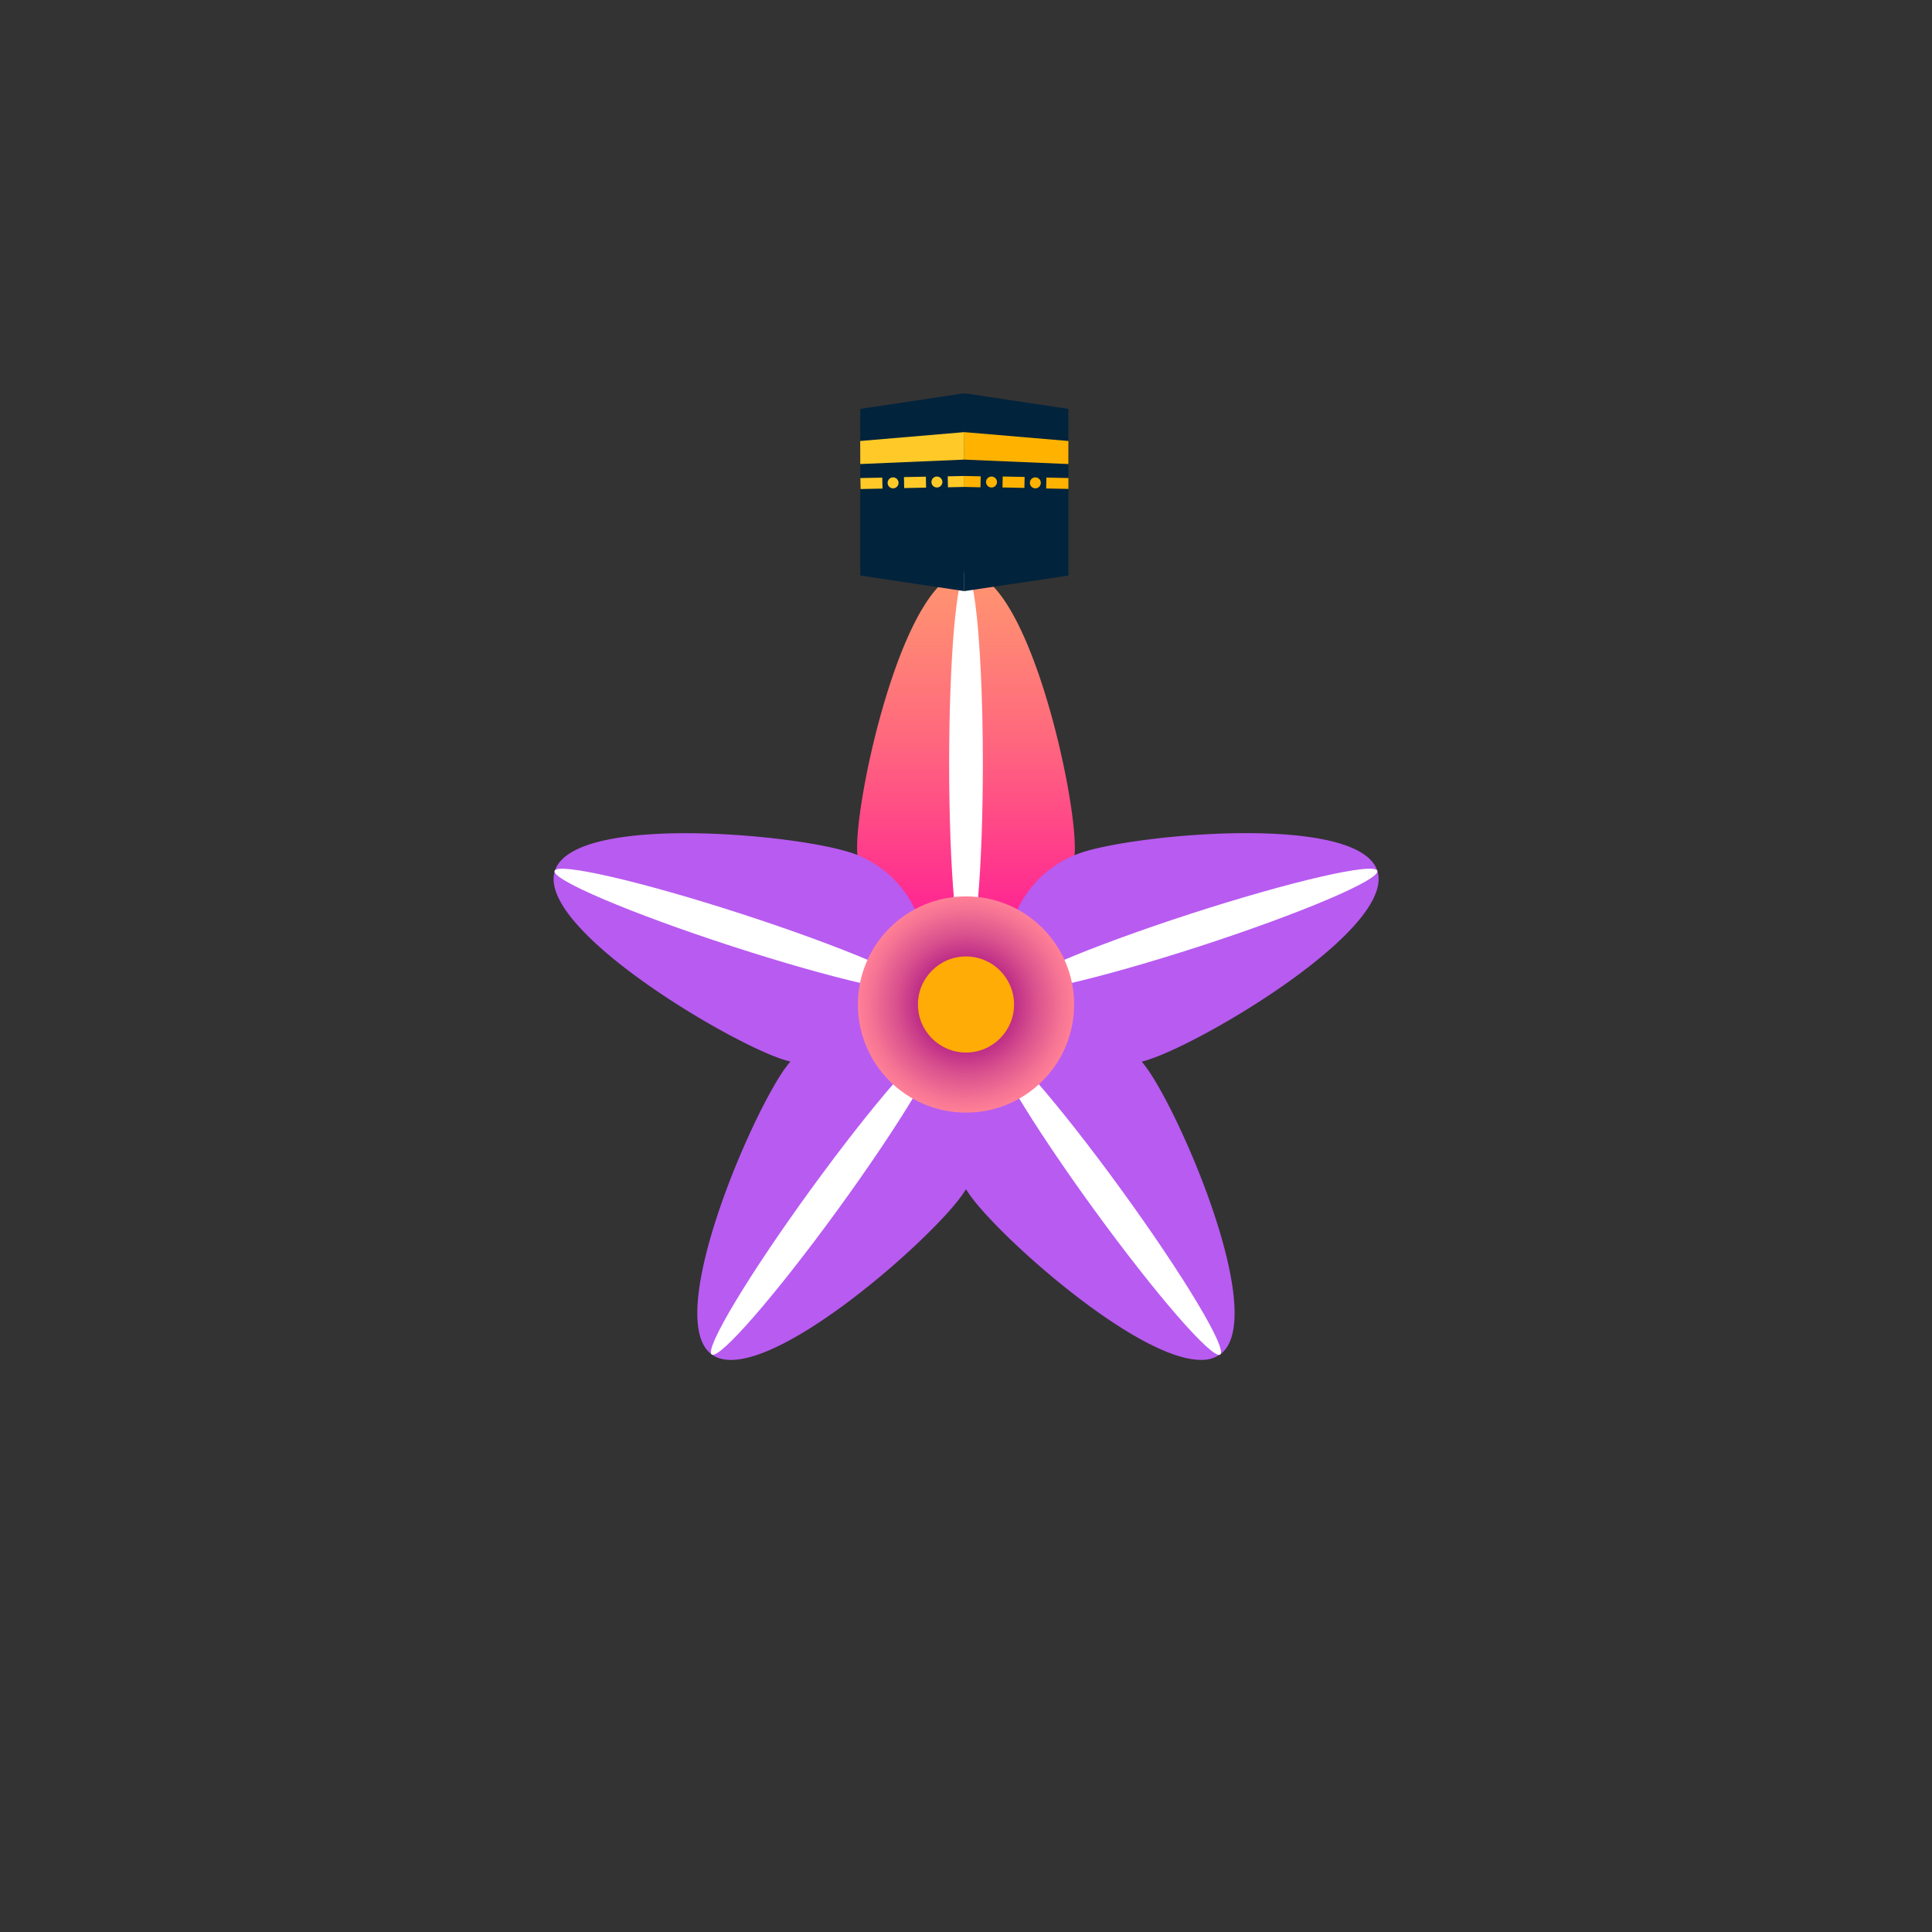 <svg xmlns="http://www.w3.org/2000/svg" xmlns:xlink="http://www.w3.org/1999/xlink" width="275" height="275" viewBox="0 0 275 275">
  <rect x="0" y="0" width="275" height="275" fill="#333333" stroke="none"/>
  <defs>
    <linearGradient id="linear-gradient" x1="0.5" y1="1" x2="0.5" gradientUnits="objectBoundingBox">
      <stop offset="0" stop-color="#ff1597"/>
      <stop offset="0.18" stop-color="#ff308f"/>
      <stop offset="0.56" stop-color="#ff677e"/>
      <stop offset="0.85" stop-color="#ff8874"/>
      <stop offset="1" stop-color="#ff9570"/>
    </linearGradient>
    <radialGradient id="radial-gradient" cx="-9.059" cy="0.638" r="0.043" gradientTransform="translate(-24523.488 371.022) scale(11.387 11.542)" gradientUnits="objectBoundingBox">
      <stop offset="0" stop-color="#999"/>
      <stop offset="0.22" stop-color="#b6b6b6"/>
      <stop offset="0.56" stop-color="#dedede"/>
      <stop offset="0.83" stop-color="#f6f6f6"/>
      <stop offset="1" stop-color="#fff"/>
    </radialGradient>
    <radialGradient id="radial-gradient-2" cx="8.969" cy="0.608" r="0.043" gradientTransform="translate(22568.244 289.973) scale(11.387 11.542)" xlink:href="#radial-gradient"/>
    <radialGradient id="radial-gradient-3" cx="0.726" cy="-17.658" r="0.492" gradientTransform="translate(285.235 -1079.352) rotate(-90) scale(1 1.014)" xlink:href="#radial-gradient"/>
    <radialGradient id="radial-gradient-4" cx="-5.495" cy="0.154" r="0.043" gradientTransform="translate(-18974.531 -1081.621) rotate(180) scale(11.387 11.542)" xlink:href="#radial-gradient"/>
    <radialGradient id="radial-gradient-5" cx="0.211" cy="-10.47" r="0.492" gradientTransform="translate(-587.728 -1061.972) rotate(90) scale(1 1.014)" xlink:href="#radial-gradient"/>
    <radialGradient id="radial-gradient-6" cx="0.5" cy="0.5" r="0.5" gradientTransform="translate(0)" gradientUnits="objectBoundingBox">
      <stop offset="0.2" stop-color="#99007f"/>
      <stop offset="0.34" stop-color="#af1b84"/>
      <stop offset="0.65" stop-color="#da528e"/>
      <stop offset="0.88" stop-color="#f57394"/>
      <stop offset="1" stop-color="#ff8096"/>
    </radialGradient>
  </defs>
  <g id="ic_needle_compass23" transform="translate(-0.13 -0.13)">
    <circle id="Ellipse_323" data-name="Ellipse 323" cx="137.5" cy="137.5" r="137.5" transform="translate(0.13 0.13)" fill="#fafafa" opacity="0"/>
    <path id="Path_994" data-name="Path 994" d="M153.12,120.72c0-8.56-6.94-39.17-15.49-39.17s-15.5,30.61-15.5,39.17a15.5,15.5,0,1,0,31,0Z" fill="url(#linear-gradient)"/>
    <ellipse id="Ellipse_313" data-name="Ellipse 313" cx="2.4" cy="27.33" rx="2.4" ry="27.33" transform="translate(135.23 81.54)" fill="url(#radial-gradient)"/>
    <path id="Union_7" data-name="Union 7" d="M-1894.542-3902.259q-.334-.46-.63-.937-.3.476-.63.937c-5,6.93-28.63,27.61-35.56,22.581s5.479-33.87,10.48-40.79h.01q.337-.464.7-.9-.532-.133-1.062-.3c-8.13-2.65-35.069-18.7-32.46-26.84s33.86-5.281,42-2.63h.04a15.5,15.5,0,0,1,9.945,19.525,15.449,15.449,0,0,1-2.895,5.21,15.456,15.456,0,0,1,5.369,2.5,15.447,15.447,0,0,1,4.06,4.36,15.446,15.446,0,0,1,4.06-4.36,15.445,15.445,0,0,1,5.428-2.519,15.45,15.45,0,0,1-2.883-5.2,15.5,15.5,0,0,1,9.945-19.525c8.1-2.65,39.36-5.51,42,2.63s-24.33,24.189-32.461,26.84h.041q-.558.181-1.12.319.358.425.69.882c5.029,6.92,17.4,35.76,10.48,40.79a4.549,4.549,0,0,1-2.738.78C-1870.736-3878.9-1890.076-3896.067-1894.542-3902.259Z" transform="translate(2032.803 4072.599)" fill="#b85bf1"/>
    <ellipse id="Ellipse_314" data-name="Ellipse 314" cx="2.4" cy="27.33" rx="2.4" ry="27.33" transform="translate(78.326 126.373) rotate(-72)" fill="url(#radial-gradient-2)"/>
    <ellipse id="Ellipse_315" data-name="Ellipse 315" cx="27.33" cy="2.4" rx="27.33" ry="2.4" transform="translate(99.496 191.516) rotate(-54)" fill="url(#radial-gradient-3)"/>
    <ellipse id="Ellipse_316" data-name="Ellipse 316" cx="2.4" cy="27.33" rx="2.4" ry="27.33" transform="translate(139.743 150.123) rotate(-36)" fill="url(#radial-gradient-4)"/>
    <ellipse id="Ellipse_317" data-name="Ellipse 317" cx="27.33" cy="2.4" rx="27.33" ry="2.4" transform="translate(143.451 138.695) rotate(-18)" fill="url(#radial-gradient-5)"/>
    <circle id="Ellipse_318" data-name="Ellipse 318" cx="15.39" cy="15.39" r="15.39" transform="translate(122.24 127.72)" fill="url(#radial-gradient-6)"/>
    <circle id="Ellipse_320" data-name="Ellipse 320" cx="6.84" cy="6.84" r="6.84" transform="translate(130.79 136.27)" fill="#ffac06"/>
    <path id="Path_1004" data-name="Path 1004" d="M137.39,84.27l-14.81-2.22V58.33l14.81-2.22Z" fill="#01233c"/>
    <path id="Path_1005" data-name="Path 1005" d="M137.39,84.27l14.82-2.22V58.33l-14.82-2.22Z" fill="#01233c"/>
    <path id="Path_1006" data-name="Path 1006" d="M122.58,66.18l14.8-.63.01-3.91L122.57,62.9Z" fill="#ffca28"/>
    <path id="Path_1007" data-name="Path 1007" d="M152.2,66.18l-14.81-.63V61.64l14.82,1.26Z" fill="#ffb300"/>
    <rect id="Rectangle_57" data-name="Rectangle 57" width="3.12" height="1.56" transform="translate(122.593 68.178) rotate(-1.146)" fill="#ffca28"/>
    <rect id="Rectangle_58" data-name="Rectangle 58" width="3.12" height="1.56" transform="translate(128.799 68.041) rotate(-1.15)" fill="#ffca28"/>
    <path id="Path_1008" data-name="Path 1008" d="M137.39,69.44l-2.33.05-.03-1.56,2.36-.05Z" fill="#ffca28"/>
    <circle id="Ellipse_324" data-name="Ellipse 324" cx="0.78" cy="0.78" r="0.78" transform="translate(126.47 68.08)" fill="#ffca28"/>
    <circle id="Ellipse_325" data-name="Ellipse 325" cx="0.78" cy="0.78" r="0.78" transform="translate(132.71 67.96)" fill="#ffca28"/>
    <path id="Path_1009" data-name="Path 1009" d="M149.04,69.66l3.17.06V68.17l-3.14-.06Z" fill="#ffb300"/>
    <rect id="Rectangle_59" data-name="Rectangle 59" width="1.56" height="3.12" transform="translate(142.822 69.515) rotate(-88.854)" fill="#ffb300"/>
    <path id="Path_1010" data-name="Path 1010" d="M137.39,69.44l2.3.05.03-1.56-2.33-.05Z" fill="#ffb300"/>
    <circle id="Ellipse_326" data-name="Ellipse 326" cx="0.78" cy="0.78" r="0.78" transform="translate(146.72 68.08)" fill="#ffb300"/>
    <circle id="Ellipse_327" data-name="Ellipse 327" cx="0.78" cy="0.78" r="0.78" transform="translate(140.48 67.96)" fill="#ffb300"/>
  </g>
</svg>
